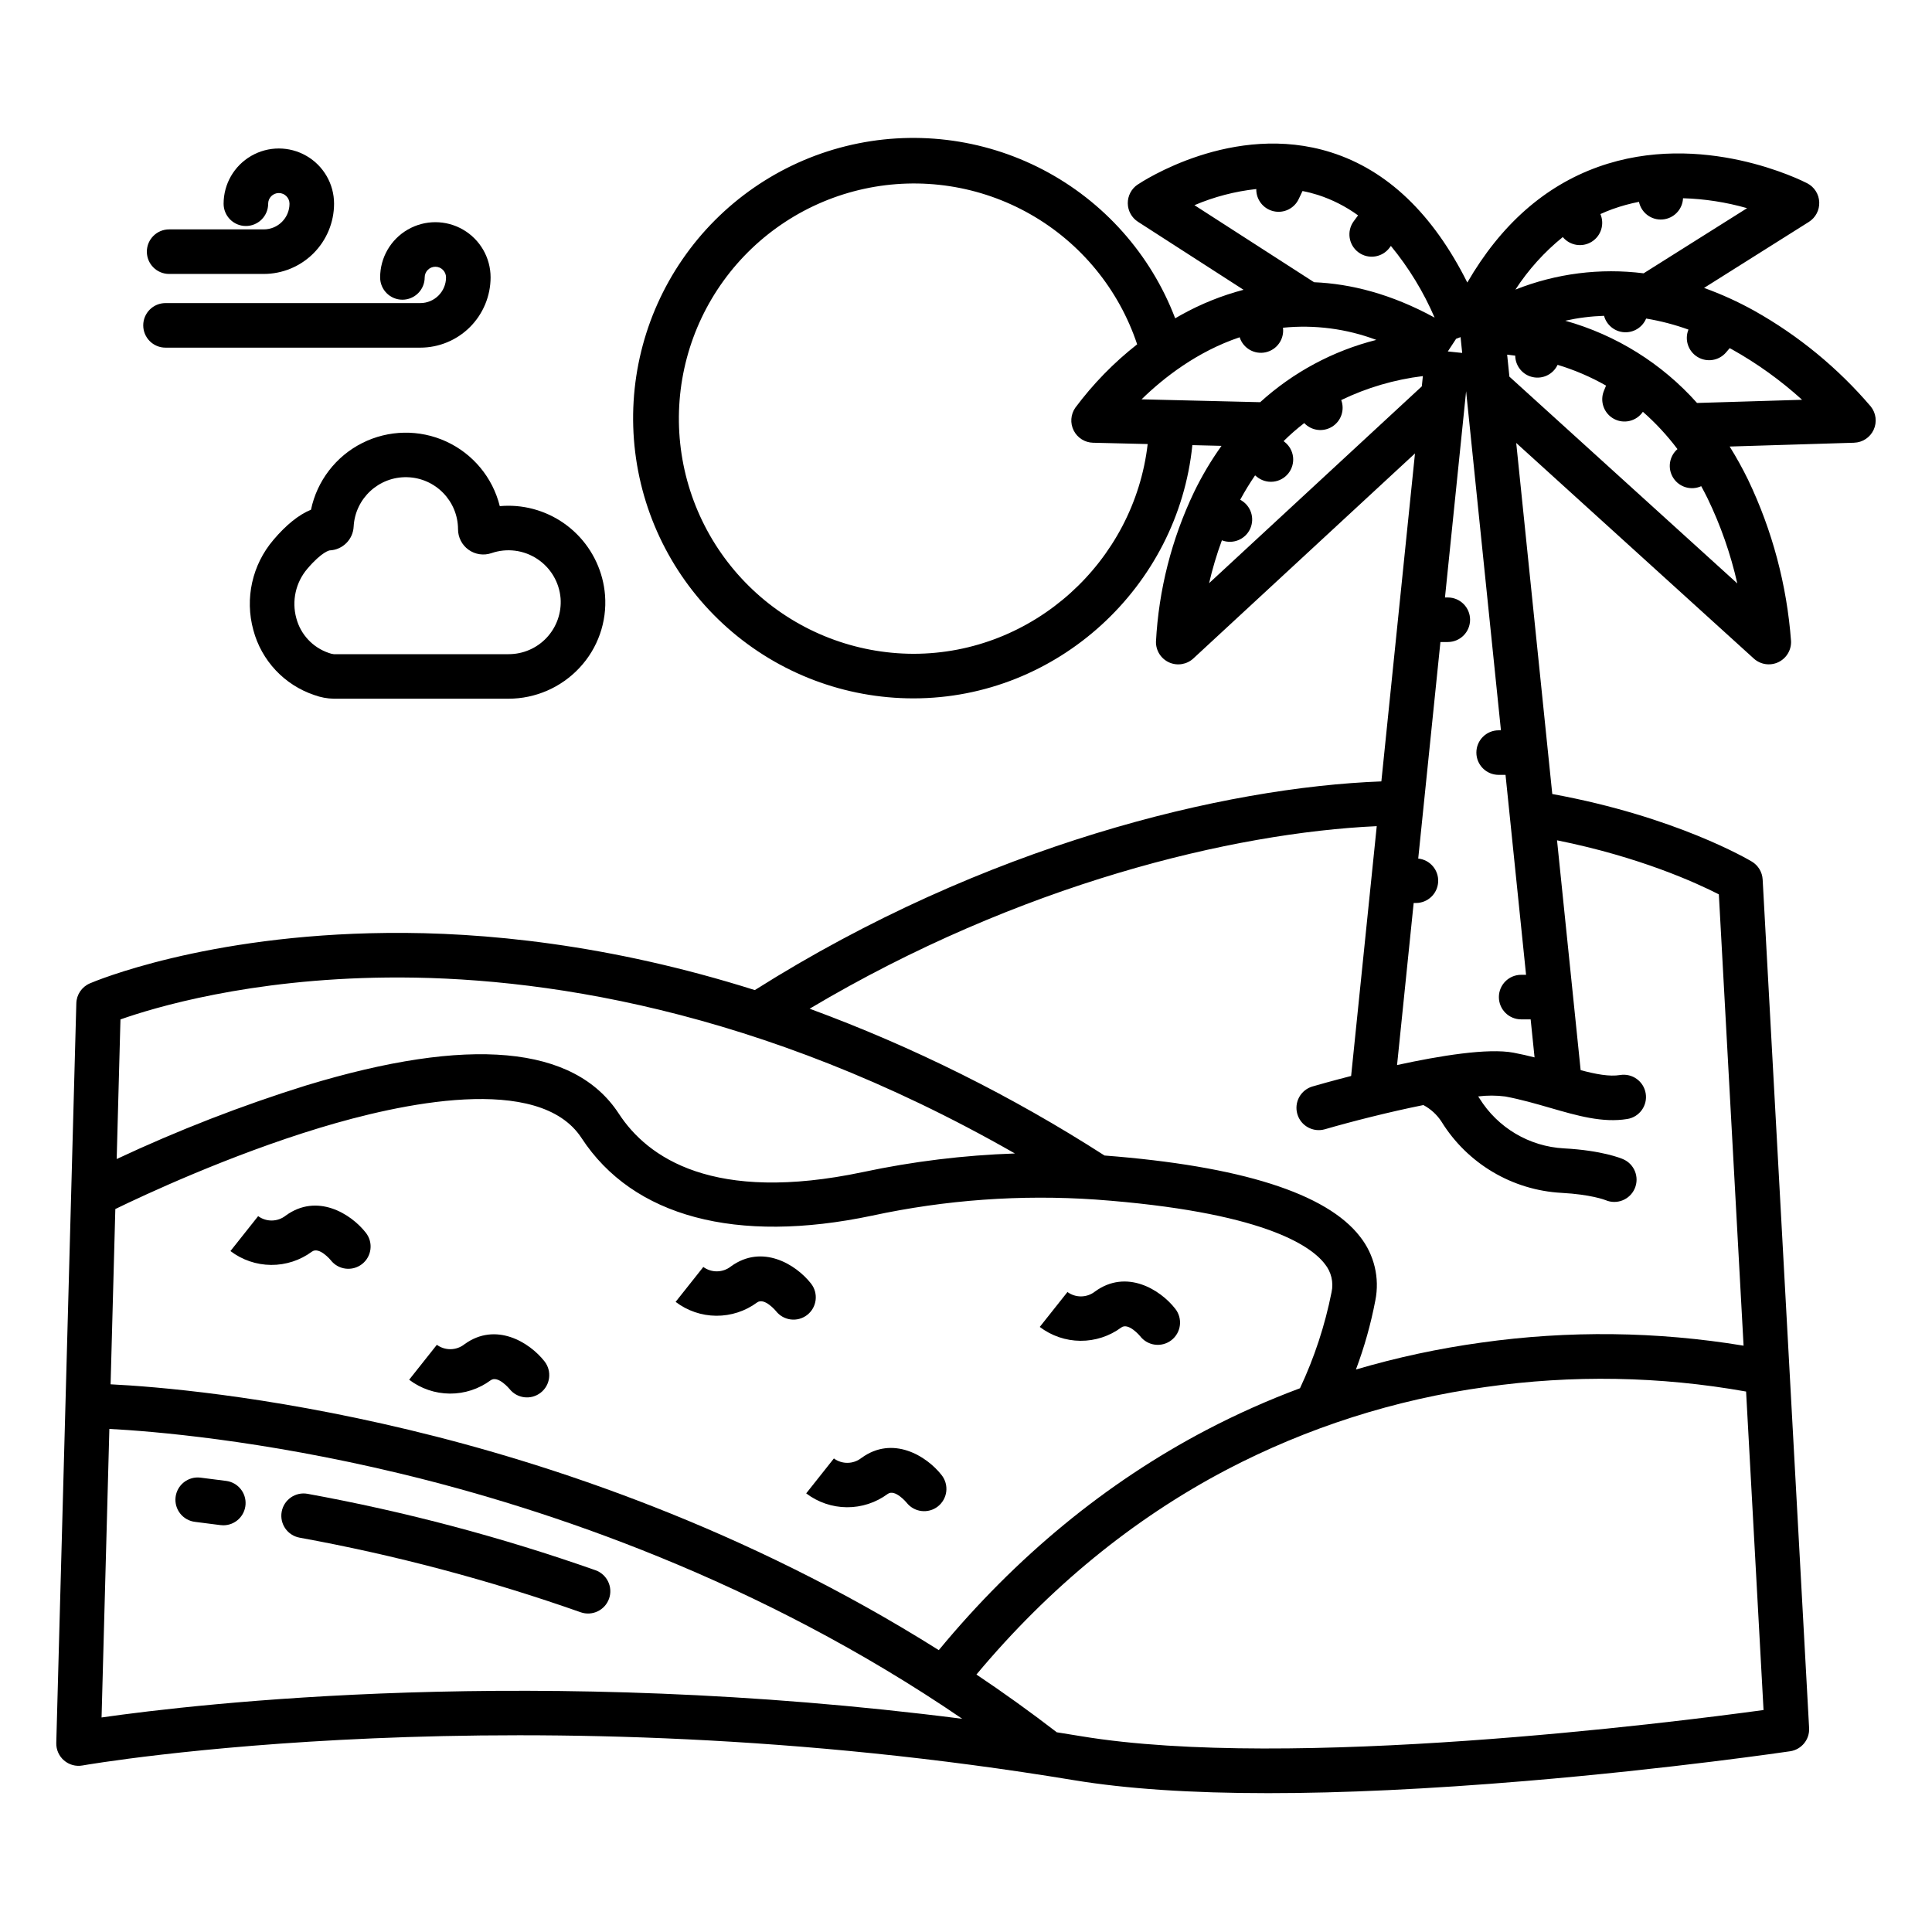 <?xml version="1.0" encoding="UTF-8"?>
<!-- Uploaded to: ICON Repo, www.svgrepo.com, Generator: ICON Repo Mixer Tools -->
<svg fill="#000000" width="800px" height="800px" version="1.1" viewBox="144 144 512 512" xmlns="http://www.w3.org/2000/svg">
 <g>
  <path d="m219.73 466.14c-2.16 1.711-5.199 1.75-7.398 0.09l0.078 0.062-7.34 9.25c3.102 2.359 6.883 3.648 10.777 3.676 3.894 0.027 7.695-1.211 10.828-3.527 1.926-1.402 4.984 2.277 4.984 2.277l-0.004 0.004c2.008 2.57 5.715 3.027 8.289 1.023 2.57-2.004 3.031-5.715 1.023-8.285-4-5.133-12.961-10.59-21.238-4.57z"/>
  <path d="m274.03 509.79c1.926-1.398 4.981 2.281 4.984 2.281 2.008 2.559 5.707 3.008 8.273 1.008 2.562-2 3.027-5.695 1.039-8.27-4-5.133-12.965-10.586-21.238-4.57l-0.004 0.004c-2.156 1.711-5.199 1.746-7.394 0.086l0.078 0.062-7.336 9.25h-0.004c3.098 2.359 6.883 3.648 10.777 3.676s7.691-1.211 10.824-3.527z"/>
  <path d="m357.65 539.76c3.098 2.359 6.879 3.648 10.777 3.676 3.894 0.027 7.691-1.211 10.824-3.527 1.926-1.398 4.981 2.281 4.984 2.281 0.961 1.238 2.375 2.047 3.934 2.242 1.559 0.195 3.129-0.234 4.367-1.199 1.234-0.969 2.039-2.387 2.231-3.945 0.188-1.555-0.25-3.125-1.219-4.359-4.004-5.133-12.961-10.586-21.238-4.57h-0.004c-2.156 1.711-5.199 1.75-7.398 0.09l0.078 0.062z"/>
  <path d="m344.65 489.16c1.926-1.402 4.984 2.281 4.984 2.281 2.004 2.57 5.715 3.031 8.285 1.027 2.57-2.008 3.031-5.715 1.027-8.289-4.004-5.133-12.965-10.586-21.242-4.57v0.004c-2.156 1.711-5.199 1.746-7.398 0.086l0.078 0.062-7.34 9.25h0.004c3.098 2.359 6.879 3.652 10.773 3.676 3.898 0.027 7.695-1.211 10.828-3.527z"/>
  <path d="m441.15 495.8c1.922-1.402 4.981 2.281 4.984 2.281h-0.004c0.957 1.25 2.375 2.07 3.938 2.269 1.562 0.203 3.141-0.23 4.383-1.199s2.047-2.394 2.234-3.957c0.184-1.566-0.262-3.141-1.242-4.371-4.004-5.137-12.965-10.586-21.242-4.57h0.004c-2.16 1.711-5.203 1.746-7.398 0.086l0.078 0.062-7.34 9.25c3.102 2.359 6.883 3.648 10.777 3.676 3.894 0.027 7.695-1.211 10.828-3.527z"/>
  <path d="m218.65 544.63c-0.281 1.539 0.059 3.129 0.949 4.418 0.891 1.285 2.258 2.168 3.801 2.449 25.305 4.613 50.211 11.223 74.477 19.766 3.074 1.086 6.445-0.531 7.531-3.606 1.082-3.074-0.531-6.445-3.606-7.531-24.855-8.75-50.363-15.52-76.285-20.246-3.211-0.586-6.285 1.543-6.867 4.75z"/>
  <path d="m203.96 536.46c-2.391-0.324-4.684-0.613-6.867-0.875-1.555-0.184-3.121 0.258-4.352 1.227-1.23 0.965-2.027 2.383-2.211 3.938-0.387 3.238 1.926 6.176 5.164 6.562 2.125 0.254 4.352 0.535 6.684 0.852 0.266 0.035 0.531 0.051 0.797 0.055 3.109 0 5.688-2.41 5.898-5.512 0.207-3.102-2.027-5.832-5.109-6.246z"/>
  <path d="m187.86 236.13h67.512c4.938 0 9.672-1.961 13.168-5.449 3.492-3.492 5.461-8.223 5.473-13.16 0-5.231-2.789-10.062-7.32-12.676-4.527-2.617-10.109-2.617-14.637 0-4.527 2.613-7.316 7.445-7.316 12.676 0 3.258 2.641 5.902 5.902 5.902s5.902-2.644 5.902-5.902c0-1.562 1.27-2.832 2.832-2.832s2.828 1.27 2.828 2.832c-0.012 3.762-3.07 6.805-6.832 6.801h-67.512c-3.262 0-5.902 2.644-5.902 5.902 0 3.262 2.641 5.906 5.902 5.906z"/>
  <path d="m213.89 204.79h-25.07c-3.258 0-5.902 2.644-5.902 5.906 0 3.258 2.644 5.902 5.902 5.902h25.07c4.938 0 9.676-1.961 13.168-5.449 3.496-3.492 5.465-8.223 5.473-13.16 0-5.231-2.789-10.062-7.32-12.676-4.527-2.617-10.105-2.617-14.637 0-4.527 2.613-7.316 7.445-7.316 12.676 0 3.258 2.641 5.902 5.902 5.902 3.262 0 5.906-2.644 5.906-5.902 0-1.562 1.266-2.832 2.828-2.832s2.828 1.27 2.828 2.832c-0.012 3.762-3.066 6.805-6.832 6.801z"/>
  <path d="m227.34 328.21c1.637 0.598 3.359 0.922 5.102 0.957h46.32c7.129-0.008 13.938-2.969 18.801-8.18 4.863-5.184 7.324-12.172 6.777-19.258-0.48-6.086-3.109-11.801-7.414-16.129-4.305-4.324-10.008-6.981-16.094-7.488-1.457-0.117-2.922-0.109-4.383 0.02-1.883-7.578-7.117-13.883-14.215-17.137-7.098-3.25-15.289-3.094-22.258 0.422-6.969 3.519-11.961 10.02-13.559 17.66-3.246 1.336-6.543 3.984-9.965 8.004l0.004 0.004c-5.625 6.586-7.613 15.535-5.316 23.887 2.156 8.105 8.242 14.582 16.199 17.238zm-1.891-33.48c3.938-4.625 5.922-4.871 5.949-4.875v0.004c3.426-0.16 6.168-2.906 6.324-6.332 0.418-7.473 6.699-13.258 14.176-13.062 7.481 0.191 13.453 6.293 13.484 13.777-0.004 2.164 1.039 4.199 2.801 5.457 1.762 1.258 4.023 1.59 6.07 0.883 4.051-1.387 8.512-0.828 12.09 1.52 3.582 2.344 5.875 6.211 6.219 10.477 0.277 3.828-1.055 7.598-3.676 10.406-2.617 2.805-6.289 4.391-10.125 4.379h-46.309c-0.449-0.051-0.891-0.164-1.309-0.324-4.238-1.422-7.473-4.879-8.613-9.199-1.262-4.582-0.168-9.492 2.914-13.105z"/>
  <path d="m609 226.41c-4.293-2.398-8.777-4.441-13.406-6.109l27.773-17.492c1.789-1.129 2.84-3.125 2.75-5.242-0.086-2.113-1.297-4.016-3.176-4.992-1.129-0.586-27.895-14.203-55.422-4.344-14.191 5.082-25.812 15.367-34.664 30.641-9.098-18.172-21.195-29.754-36.074-34.48-26-8.258-50.281 7.848-51.305 8.535l-0.004-0.004c-1.641 1.109-2.617 2.973-2.598 4.957 0.023 1.984 1.039 3.824 2.707 4.898l27.973 18.02c-5.762 1.516-11.316 3.746-16.523 6.648-0.539 0.297-1.07 0.602-1.598 0.91v-0.004c-6.461-16.949-18.906-30.945-34.98-39.352-16.074-8.402-34.672-10.633-52.277-6.269-17.605 4.367-33.008 15.023-43.293 29.965-10.289 14.941-14.754 33.129-12.551 51.133 2.203 18.008 10.918 34.582 24.504 46.602 13.586 12.02 31.102 18.652 49.242 18.645 38.168 0 70.121-29.594 73.91-67.109l7.727 0.188c-2.781 3.887-5.227 8.008-7.305 12.312-5.918 12.406-9.34 25.855-10.066 39.578-0.047 2.367 1.324 4.531 3.484 5.504 2.16 0.969 4.691 0.555 6.43-1.055l58.727-54.328-8.91 86.914c-41.5 1.562-105.04 16.777-166.04 55.305-38.703-12.223-72.199-15.414-97.516-15.145-48.168 0.473-77.492 12.844-78.719 13.371l-0.004 0.004c-2.113 0.91-3.508 2.965-3.57 5.266l-5.312 196.02c-0.047 1.773 0.707 3.477 2.051 4.633 1.348 1.16 3.141 1.652 4.891 1.336 1.148-0.207 116.68-20.262 262.78 3.902 13.836 2.289 31.031 3.434 51.445 3.434 19.754 0 42.52-1.074 68.164-3.215 38.664-3.234 69.848-7.84 70.16-7.887 3.016-0.449 5.195-3.117 5.027-6.16l-12.312-224.87c-0.109-1.953-1.176-3.731-2.856-4.738-0.844-0.504-20.199-11.949-52.895-17.91l-9.555-93.035 62.965 57.137c1.766 1.602 4.316 1.984 6.473 0.973 2.156-1.012 3.496-3.219 3.394-5.598-1.102-14.836-4.965-29.336-11.387-42.758-1.473-3.019-3.102-5.957-4.879-8.805l32.973-1.008v-0.004c2.238-0.066 4.246-1.395 5.184-3.426s0.645-4.422-0.754-6.168c-8.695-10.184-19.117-18.758-30.789-25.324zm-50.844-19.582h0.004c1.875 2.254 5.117 2.793 7.621 1.262 2.5-1.531 3.5-4.668 2.344-7.363 1.078-0.484 2.164-0.938 3.281-1.34v0.004c2.262-0.809 4.582-1.445 6.941-1.902 0.609 2.914 3.293 4.918 6.258 4.672 2.965-0.242 5.289-2.652 5.418-5.625 5.746 0.168 11.445 1.051 16.973 2.633l-27.418 17.262c-11.508-1.453-23.195 0.035-33.977 4.316 3.43-5.269 7.664-9.969 12.555-13.922zm-28.27 26.957 1.18-0.445 0.43 4.191-3.812-0.395zm-69.344-35.41c5.223-2.223 10.746-3.664 16.387-4.277-0.059 2.781 1.832 5.231 4.543 5.871 2.707 0.645 5.496-0.691 6.691-3.207l1.016-2.137c1.387 0.266 2.758 0.617 4.106 1.043 3.801 1.234 7.383 3.059 10.621 5.406l-1.141 1.539c-1.938 2.621-1.383 6.316 1.238 8.258 2.625 1.938 6.32 1.383 8.258-1.238l0.336-0.457h0.004c4.734 5.758 8.637 12.152 11.586 18.996-11.492-6.281-22.227-8.973-31.945-9.379zm-74.469 118.89c-15.367-0.039-30.176-5.75-41.582-16.043-11.41-10.293-18.617-24.438-20.234-39.715-1.617-15.281 2.469-30.617 11.469-43.07 9.004-12.453 22.285-21.141 37.305-24.398 15.016-3.254 30.703-0.848 44.055 6.758 13.352 7.609 23.418 19.879 28.273 34.457-6.184 4.844-11.695 10.496-16.387 16.797-1.246 1.785-1.406 4.109-0.426 6.047 0.98 1.941 2.953 3.184 5.125 3.234l14.477 0.348c-3.594 31.152-30.277 55.586-62.074 55.586zm60.453-67.438c5.828-5.691 14.695-12.645 25.996-16.449l0.016 0.047v0.004c0.945 2.894 3.934 4.594 6.906 3.926 2.969-0.668 4.941-3.484 4.559-6.504 8.383-0.84 16.848 0.262 24.734 3.227-11.461 2.891-22.027 8.562-30.777 16.508zm17.898 48.723c0.891-3.852 2.023-7.648 3.391-11.359 2.91 1.121 6.188-0.215 7.488-3.047 1.297-2.836 0.172-6.191-2.574-7.664l-0.062-0.035c1.199-2.223 2.516-4.379 3.945-6.465l0.441 0.355c1.219 1.004 2.789 1.48 4.359 1.316 1.57-0.16 3.012-0.945 4-2.176 0.988-1.234 1.441-2.809 1.262-4.379-0.184-1.566-0.988-2.996-2.231-3.969l-0.277-0.223c1.723-1.707 3.551-3.305 5.473-4.781 1.922 2.035 5.016 2.434 7.391 0.953 2.379-1.48 3.387-4.43 2.41-7.055 6.812-3.289 14.125-5.434 21.637-6.352l-0.281 2.723zm-288.5 115.61c8.832-3.117 34.105-10.746 70.707-11.105 39.035-0.395 98.336 7.758 166.34 46.633v-0.004c-13.535 0.457-27.004 2.102-40.25 4.922-39.684 8.379-57.102-3.785-64.723-15.465-11.809-18.094-39.668-20.621-82.801-7.508h-0.004c-17.18 5.359-33.973 11.883-50.27 19.523zm-1.359 50.246c7.519-3.656 30.012-14.184 54.199-21.523 21.066-6.394 58.09-14.543 69.348 2.703 13.625 20.875 40.988 28.18 77.047 20.566 19.434-4.188 39.363-5.621 59.195-4.258 43.875 3.203 56.879 12.062 60.727 17.059 1.715 2.098 2.375 4.863 1.793 7.508-1.746 8.789-4.555 17.328-8.363 25.438-8.461 3.156-16.715 6.836-24.719 11.023-26.652 13.957-50.512 33.59-71.004 58.379-51.348-32.336-103.19-49.457-140.4-58.379-38.387-9.203-67.594-11.5-79.078-12.066zm-3.648 134.74 2.066-76.469c11.207 0.59 39.984 2.91 76.988 11.809 39.238 9.438 95.176 28.234 149.04 65.016-112.85-14.461-202.79-3.977-228.09-0.355zm440.44-1.969c-24.266 3.316-125.46 16.102-180.78 6.949-2.18-0.359-4.348-0.711-6.512-1.051-7.047-5.418-14.145-10.52-21.301-15.305 19.219-22.996 41.477-41.23 66.238-54.242h-0.004c21.469-11.234 44.723-18.66 68.73-21.957 22.918-3.266 46.215-2.859 69.004 1.203zm-36.098-156.63c3.219-0.527 5.398-3.566 4.867-6.781-0.527-3.219-3.566-5.398-6.785-4.871-2.836 0.465-6.394-0.215-10.453-1.293l-6.258-60.91c21.941 4.406 37.051 11.34 42.883 14.324l6.551 119.6 0.004 0.004c-22.984-3.793-46.406-4.066-69.473-0.82-11.25 1.547-22.367 3.93-33.258 7.137 2.231-5.945 3.953-12.066 5.141-18.305 1.191-5.949-0.285-12.125-4.043-16.891-8.855-11.496-31.645-18.73-67.73-21.516-24.547-15.781-50.754-28.832-78.145-38.906 55.637-33.105 112.27-46.637 150.29-48.375l-6.789 66.203c-5.195 1.332-9.055 2.434-10.23 2.777l0.004-0.004c-1.504 0.438-2.773 1.453-3.531 2.824-0.754 1.371-0.934 2.988-0.496 4.492 0.906 3.133 4.184 4.934 7.316 4.027 7.09-2.055 16.969-4.574 26.09-6.41h-0.004c1.949 1.035 3.602 2.551 4.801 4.398 6.879 11.121 18.766 18.168 31.82 18.871 7.715 0.418 11.445 1.844 11.637 1.918 2.996 1.293 6.469-0.09 7.758-3.086 1.289-2.996-0.094-6.469-3.086-7.758-0.539-0.234-5.551-2.316-15.668-2.863-9.195-0.496-17.566-5.457-22.414-13.285-0.098-0.164-0.219-0.32-0.328-0.484h0.004c2.387-0.297 4.797-0.293 7.184 0.016 4.184 0.789 8.121 1.926 11.93 3.027 7.137 2.062 13.875 4.016 20.41 2.938zm-26.836-38.211h-1.301 0.004c-3.262 0-5.906 2.644-5.906 5.902 0 3.262 2.644 5.906 5.906 5.906h2.512l1.035 10.078c-1.801-0.453-3.648-0.887-5.574-1.246-6.766-1.277-19.5 0.797-30.863 3.273l4.402-42.945h0.594c3.141 0.004 5.734-2.457 5.898-5.598 0.164-3.137-2.16-5.856-5.285-6.176l5.883-57.383h1.961l-0.004-0.004c3.262 0 5.902-2.641 5.902-5.902s-2.641-5.902-5.902-5.902h-0.75l5.602-54.656 9.23 89.859h-0.609 0.004c-3.262 0-5.906 2.644-5.906 5.902 0 3.262 2.644 5.906 5.906 5.906h1.82zm55.98-103.72-60.395-54.801-0.598-5.828c0.719 0.078 1.43 0.168 2.141 0.266 0.035 2.75 1.961 5.109 4.644 5.688 2.688 0.582 5.418-0.766 6.586-3.254 4.473 1.348 8.777 3.195 12.84 5.504l-0.57 1.395c-1.141 2.793 0.012 5.996 2.668 7.426 2.66 1.426 5.965 0.613 7.664-1.879 3.387 2.969 6.457 6.285 9.164 9.887-2.215 1.918-2.688 5.172-1.105 7.641 1.582 2.469 4.734 3.398 7.402 2.184 0.562 1.035 1.113 2.082 1.645 3.16l0.004 0.004c3.492 7.207 6.144 14.793 7.91 22.609zm-10.664-47.824h-0.004c-9.316-10.457-21.441-18.023-34.93-21.797 3.379-0.754 6.824-1.188 10.285-1.301 0.656 2.438 2.793 4.188 5.312 4.352 2.523 0.164 4.867-1.293 5.84-3.625 3.816 0.633 7.574 1.613 11.215 2.926-1.086 2.684-0.062 5.758 2.414 7.258 2.477 1.504 5.676 0.988 7.555-1.215l0.957-1.125c0.191 0.102 0.383 0.195 0.574 0.301 6.691 3.742 12.934 8.23 18.617 13.383z"/>
 </g>
</svg>